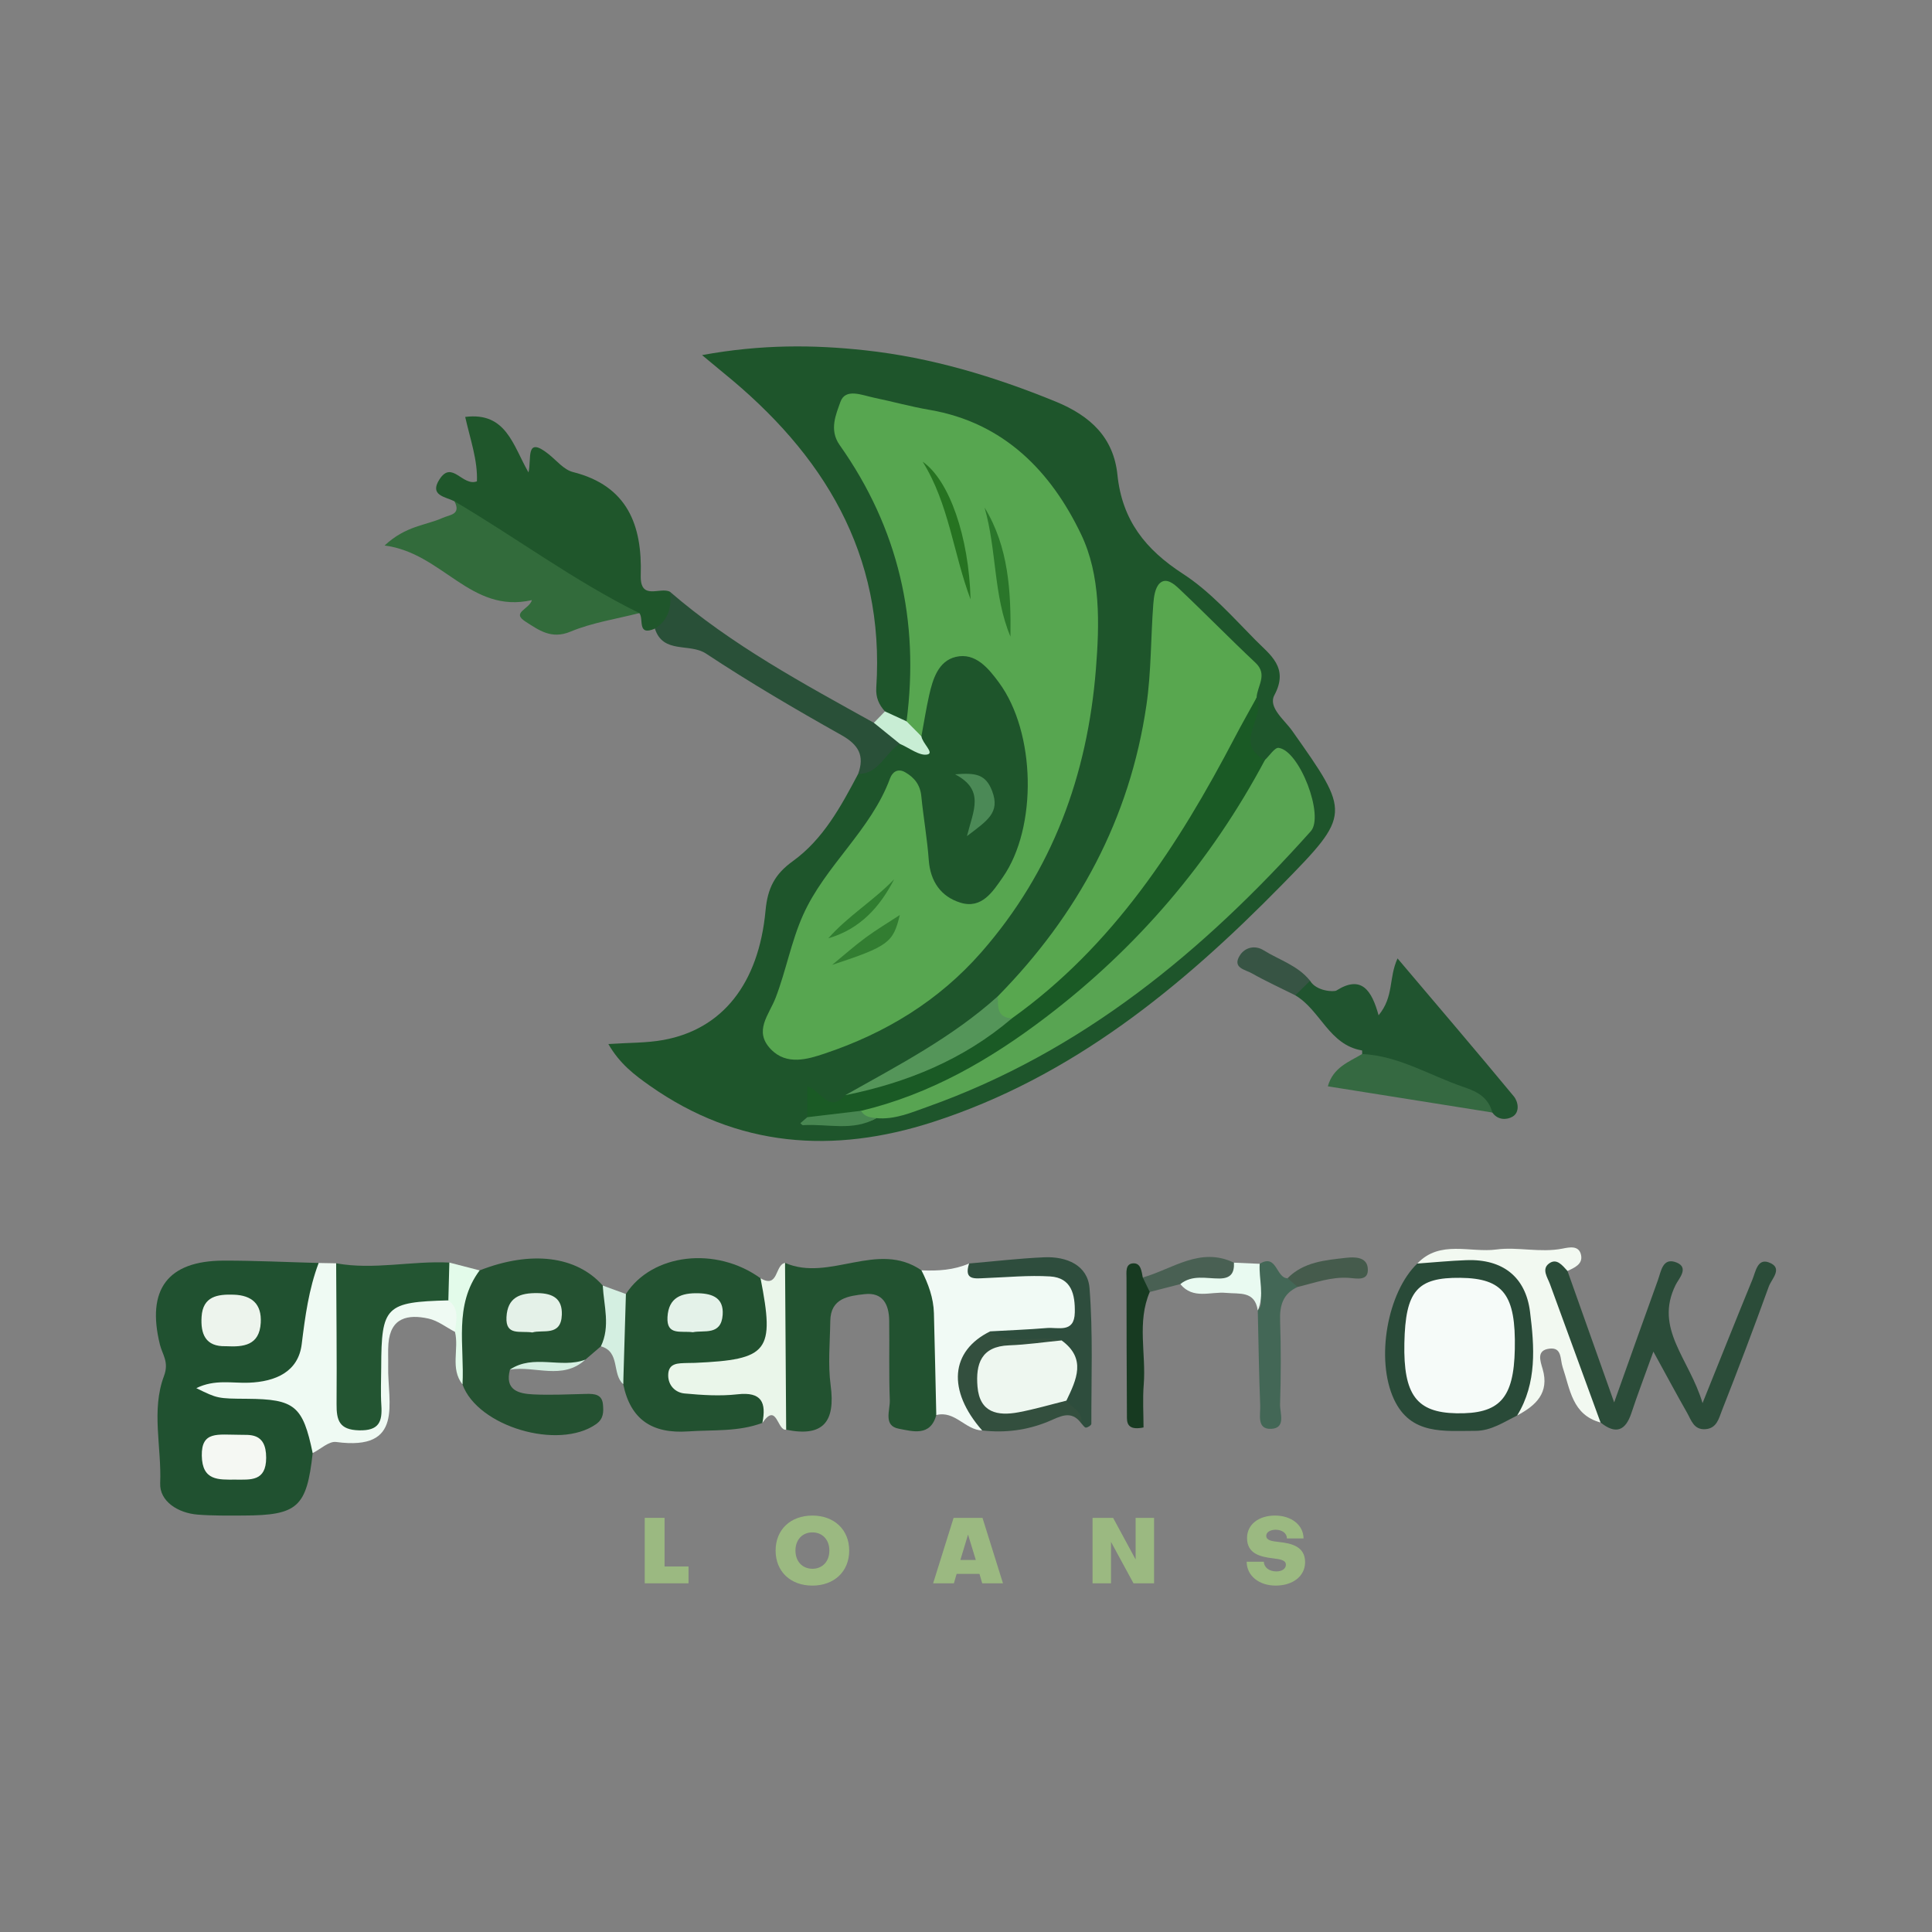 <?xml version="1.0" encoding="utf-8"?>
<!-- Generator: Adobe Illustrator 17.0.0, SVG Export Plug-In . SVG Version: 6.00 Build 0)  -->
<!DOCTYPE svg PUBLIC "-//W3C//DTD SVG 1.0//EN" "http://www.w3.org/TR/2001/REC-SVG-20010904/DTD/svg10.dtd">
<svg version="1.0" id="Layer_1" xmlns="http://www.w3.org/2000/svg" xmlns:xlink="http://www.w3.org/1999/xlink" x="0px" y="0px"
	 width="200px" height="200px" viewBox="0 0 200 200" enable-background="new 0 0 200 200" xml:space="preserve">
<rect x="0" y="0" width="200" height="200" fill="#808080" stroke="none"/>
<rect x="-15.562" y="57.287" display="none" fill="none" width="231.125" height="85.426"/>
<g>
	<g>
		<path fill="#1E552B" d="M91.609,73.644c-0.626-0.705-0.964-1.437-0.896-2.471c0.904-13.85-5.476-24.184-15.827-32.579
			c-0.491-0.398-0.972-0.807-2.21-1.835c6.143-1.123,11.551-1.078,16.904-0.493c6.807,0.744,13.32,2.696,19.692,5.302
			c3.67,1.501,6.009,3.771,6.404,7.584c0.488,4.71,2.899,7.731,6.784,10.251c2.816,1.826,5.137,4.459,7.528,6.881
			c1.477,1.496,3.469,2.816,1.939,5.671c-0.682,1.272,1.03,2.552,1.841,3.701c6.042,8.562,6.122,8.618-1.089,15.969
			c-10.383,10.583-21.708,19.875-36.106,24.525c-10.305,3.328-20.21,2.647-29.31-3.76c-1.569-1.104-3.119-2.272-4.284-4.311
			c2.151-0.147,3.953-0.104,5.69-0.42c6.065-1.103,9.87-5.767,10.581-13.415c0.216-2.322,0.965-3.757,2.819-5.094
			c3.151-2.271,4.982-5.663,6.764-9.031c1.466-0.974,2.056-2.902,3.841-3.53c0.494-0.689,2.436,1.195,1.998-1.147
			c0.162-1.714,0.34-3.415,1.058-5c1.78-3.931,4.735-4.418,7.686-1.214c1.837,1.994,2.673,4.547,3.37,7.062
			c1.439,5.193,0.554,10.189-2.062,14.828c-1.127,1.999-2.773,3.724-5.398,3.117c-2.432-0.563-3.609-2.426-4.091-4.807
			c-0.509-2.516-0.621-5.134-1.965-7.709c-2.55,5-7.031,8.537-9.081,13.693c-1.212,3.05-2.117,6.216-3.327,9.278
			c-1.025,2.594-0.086,3.673,2.735,3.579c1.609-0.053,3.069-0.643,4.509-1.321c14.239-6.709,21.426-18.39,23.635-33.558
			c0.416-2.855,0.892-5.7,0.775-8.624c-0.597-14.948-9.583-20.6-22.206-22.523c-2.588-0.394-3.351,1.419-1.714,4.256
			c2.581,4.472,4.861,9.05,5.726,14.185c0.781,4.632,2.092,9.302-0.228,13.898C92.87,75.321,92.179,74.644,91.609,73.644z"/>
		<path fill="#205130" d="M32.369,150.423c-0.621,5.601-1.55,6.447-7.173,6.464c-1.577,0.005-3.16,0.028-4.729-0.094
			c-2.044-0.159-3.964-1.383-3.885-3.254c0.156-3.712-0.941-7.547,0.393-11.094c0.547-1.453-0.164-2.213-0.421-3.253
			c-1.408-5.703,0.799-8.681,6.6-8.692c3.278-0.006,6.556,0.156,9.834,0.243c0.17,7.928-0.98,13.446-8.102,13.381
			C31.107,144.115,33.113,145.804,32.369,150.423z"/>
		<path fill="#1F562B" d="M67.795,65.074c-1.891,0.821-1.119-1.028-1.613-1.608c-3.186-0.096-5.611-1.957-8.132-3.555
			c-3.838-2.433-8.017-4.407-11.001-8.016c-0.944-0.482-2.647-0.588-1.545-2.286c1.296-1.998,2.372,0.779,3.867,0.22
			c0.089-2.18-0.685-4.325-1.213-6.668c4.258-0.541,4.951,2.969,6.552,5.744c0.343-1.389-0.373-3.858,2.098-1.879
			c0.812,0.65,1.569,1.603,2.497,1.837c5.669,1.428,7.186,5.522,7.025,10.674c-0.085,2.718,2.013,1.173,3.026,1.725
			C70.126,63.061,70.421,64.666,67.795,65.074z"/>
		<path fill="#225130" d="M78.922,147.297c-2.492,0.939-5.107,0.704-7.691,0.882c-3.706,0.255-5.967-1.212-6.715-4.89
			c-0.04-3.115-2.386-6.298,0.277-9.333c2.713-4.197,9.321-4.969,13.937-1.63c3.716,5.884,1.942,8.673-6.935,10.193
			c1.705,0.684,3.085,0.454,4.394,0.58C78.896,143.359,79.991,144.608,78.922,147.297z"/>
		<path fill="#245131" d="M49.651,131.511c5.327-2.085,10.027-1.505,12.746,1.571c1.392,2.141,2.399,4.271-0.194,6.29
			c-0.536,0.46-1.072,0.919-1.608,1.379c-2.448,1.507-5.321-0.214-7.803,1.027c-0.562,2.13,0.882,2.497,2.408,2.569
			c1.825,0.087,3.66-0.007,5.49-0.05c0.838-0.02,1.632,0.036,1.727,1.083c0.069,0.756,0.09,1.487-0.715,2.05
			c-3.89,2.718-12.245,0.258-13.824-4.111c-0.484-2.418-0.09-4.892-0.666-7.344C46.765,134.075,47.828,132.453,49.651,131.511z"/>
		<path fill="#225230" d="M96.924,146.486c-0.614,2.27-2.481,1.672-3.868,1.417c-1.652-0.303-0.905-1.915-0.944-2.956
			c-0.104-2.749-0.024-5.505-0.063-8.258c-0.023-1.641-0.651-2.93-2.538-2.72c-1.664,0.185-3.525,0.406-3.559,2.771
			c-0.032,2.228-0.256,4.489,0.038,6.678c0.504,3.756-0.76,5.374-4.606,4.585c-2.45-5.74-1.206-11.505-0.117-17.269
			c4.612,2.01,9.572-2.372,14.121,0.77C98.546,134.561,99.281,141.738,96.924,146.486z"/>
		<path fill="#326B3B" d="M47.049,51.895c6.424,3.78,12.42,8.268,19.133,11.571c-2.386,0.615-4.875,0.982-7.126,1.921
			c-1.996,0.832-3.294-0.173-4.657-1.039c-1.5-0.954,0.377-1.251,0.666-2.226c-6.371,1.456-9.24-4.889-15.253-5.649
			c2.201-2.058,4.265-2.077,5.984-2.85C46.577,53.271,47.75,53.288,47.049,51.895z"/>
		<path fill="#20542F" d="M135.618,101.527c0.647,1.093,2.467,1.175,2.732,1.008c2.576-1.627,3.644-0.037,4.362,2.568
			c1.612-1.964,1.018-3.816,1.961-5.887c4.14,4.89,8.125,9.55,12.033,14.273c0.463,0.559,0.649,1.645-0.124,2.105
			c-0.583,0.347-1.535,0.388-2.095-0.429c-3.586-1.806-7.178-3.592-11.156-4.407c-1.008-0.206-2.607,0.391-2.32-1.649
			c-0.005-0.128,0.008-0.365-0.017-0.369c-3.413-0.563-4.302-4.178-6.908-5.707C133.881,101.804,134.334,101.242,135.618,101.527z"
			/>
		<path fill="#2B4C39" d="M162.267,131.57c1.475,4.153,2.949,8.306,4.831,13.606c1.762-4.935,3.128-8.796,4.524-12.645
			c0.337-0.929,0.493-2.42,1.942-1.834c1.319,0.534,0.215,1.679-0.094,2.3c-2.271,4.554,1.409,7.63,2.777,12.252
			c1.927-4.787,3.528-8.808,5.171-12.811c0.325-0.791,0.512-2.178,1.67-1.762c1.569,0.564,0.302,1.716,0.02,2.498
			c-1.556,4.31-3.18,8.596-4.861,12.859c-0.307,0.778-0.517,1.832-1.701,1.915c-1.212,0.086-1.466-0.938-1.899-1.696
			c-1.049-1.836-2.046-3.703-3.489-6.333c-0.942,2.618-1.651,4.47-2.273,6.352c-0.623,1.887-1.647,2.227-3.196,0.984
			c-2.903-4.208-4.182-9.134-6.039-13.8c-0.377-0.947-0.448-2.156,0.592-2.83C161.247,129.973,161.931,130.521,162.267,131.57z"/>
		<path fill="#235532" d="M34.798,130.776c3.911,0.713,7.81-0.275,11.718-0.075c1.009,1.387,1.13,2.784,0.052,4.197
			c-6.795,1.762-6.7,1.765-6.888,9.131c-0.039,1.538,1.529,4.206-1.971,4.437c-3.161,0.209-4.287-1.628-4.181-4.32
			C33.704,139.673,32.307,135.031,34.798,130.776z"/>
		<path fill="#EFFAF3" d="M34.798,130.776c0.021,4.855,0.079,9.711,0.043,14.566c-0.012,1.673,0.266,2.673,2.322,2.726
			c2.073,0.053,2.427-0.887,2.314-2.595c-0.086-1.307-0.017-2.624-0.014-3.936c0.017-6.317,0.456-6.753,6.949-6.922
			c2.288,0.654,1.155,2.027,0.686,3.261c-0.909-0.473-1.77-1.162-2.737-1.376c-2.126-0.47-3.944-0.112-4.152,2.601
			c-0.059,0.775-0.008,1.558-0.024,2.337c-0.079,3.774,1.703,8.791-5.388,7.836c-0.744-0.1-1.616,0.744-2.428,1.15
			c-1.018-4.891-1.855-5.586-6.772-5.621c-3.069-0.022-3.069-0.022-5.275-1.102c1.905-0.94,3.713-0.497,5.434-0.563
			c2.755-0.106,5.122-1.117,5.476-3.984c0.356-2.879,0.732-5.695,1.755-8.41C33.591,130.753,34.194,130.765,34.798,130.776z"/>
		<path fill="#F1FAF5" d="M96.924,146.486c-0.08-3.514-0.153-7.028-0.245-10.542c-0.042-1.588-0.582-3.041-1.29-4.44
			c1.688,0.077,3.351-0.024,4.93-0.707c1.548,1.097,3.26,0.724,4.93,0.495c1.453-0.199,2.876-0.192,4.273,0.253
			c2.184,0.696,2.505,2.416,2.407,4.392c-0.098,1.985-1.327,2.704-3.08,2.872c-1.699,0.163-3.405,0.07-5.097,0.12
			c-3.096,0.768-4.162,2.847-3.058,5.999c0.364,1.039,1.61,1.804,0.975,3.152C99.927,148.031,98.851,145.989,96.924,146.486z"/>
		<path fill="#294A38" d="M157.063,146.524c-1.385,0.691-2.706,1.597-4.33,1.597c-3.226-0.002-6.697,0.46-8.431-3.27
			c-1.926-4.143-0.678-11.081,2.415-14.048c2.606-1.032,5.384-0.716,8.026-0.601c2.209,0.096,3.884,2.089,4.206,4.177
			C159.593,138.544,160.157,142.867,157.063,146.524z"/>
		<path fill="#295038" d="M67.795,65.074c1.425-0.9,1.753-2.25,1.562-3.812c6.393,5.522,13.781,9.495,21.108,13.564
			c1.186,0.368,2.675,0.363,2.689,2.178c-1.536,0.904-2.12,3.13-4.32,3.113c0.689-1.899,0.048-3.024-1.749-4.032
			c-4.75-2.664-9.457-5.426-13.998-8.426C71.391,66.538,68.646,67.733,67.795,65.074z"/>
		<path fill="#F2F9F1" d="M157.063,146.524c2.054-3.371,1.779-7.103,1.325-10.724c-0.456-3.635-2.844-5.481-6.573-5.349
			c-1.701,0.06-3.398,0.231-5.097,0.352c2.34-2.481,5.485-1.092,8.201-1.457c2.163-0.291,4.527,0.359,6.822-0.089
			c0.726-0.142,1.731-0.375,1.935,0.691c0.177,0.922-0.69,1.289-1.41,1.622c-0.531-0.573-1.124-1.383-1.937-0.753
			c-0.756,0.586-0.128,1.423,0.127,2.123c1.739,4.774,3.487,9.544,5.232,14.316c-2.945-0.788-3.154-3.464-3.925-5.733
			c-0.273-0.803-0.04-2.068-1.357-1.912c-1.358,0.161-0.974,1.215-0.714,2.103C160.414,144.185,158.999,145.499,157.063,146.524z"/>
		<path fill="#EAF6EA" d="M81.267,130.734c0.039,5.756,0.078,11.513,0.117,17.269c-0.931,0.149-0.944-2.901-2.461-0.706
			c0.417-2.093-0.063-3.245-2.573-2.96c-1.805,0.205-3.668,0.083-5.487-0.086c-0.954-0.089-1.694-0.831-1.691-1.88
			c0.003-1.318,1.065-1.238,1.979-1.274c0.262-0.01,0.524-0.001,0.786-0.013c7.623-0.342,8.277-1.185,6.794-8.758
			C80.605,133.435,80.207,130.922,81.267,130.734z"/>
		<path fill="#2E4D3D" d="M102.506,137.822c1.956-0.11,3.916-0.184,5.868-0.345c1.176-0.097,2.845,0.558,2.889-1.607
			c0.038-1.855-0.337-3.596-2.555-3.734c-2.217-0.137-4.456,0.087-6.685,0.17c-1.066,0.039-2.276,0.282-1.704-1.51
			c2.595-0.222,5.186-0.53,7.786-0.642c2.298-0.099,4.496,0.806,4.684,3.206c0.363,4.656,0.178,9.356,0.187,14.037
			c0,0.14-0.359,0.378-0.559,0.388c-0.151,0.007-0.316-0.278-0.475-0.432c-0.28-1.104-1.806-1.241-1.926-2.471
			c-0.354-1.777,1.465-4.222-1.605-5.162C106.408,139.174,103.71,140.809,102.506,137.822z"/>
		<path fill="#356941" d="M141.011,109.111c3.813,0.184,7.01,2.234,10.497,3.412c1.467,0.496,2.568,1.101,2.979,2.644
			c-5.606-0.893-11.212-1.785-17.03-2.712C138.009,110.483,139.643,109.932,141.011,109.111z"/>
		<path fill="#436756" d="M134.336,133.223c-1.509,0.684-1.873,1.892-1.82,3.468c0.096,2.888,0.089,5.783-0.003,8.671
			c-0.029,0.903,0.638,2.461-0.895,2.55c-1.554,0.09-1.124-1.472-1.162-2.414c-0.131-3.277-0.174-6.558-0.251-9.838
			c1.372-1.556-2.232-3.317,0.199-4.83c1.788-1.093,1.676,1.465,2.878,1.497C133.664,132.589,134.211,132.657,134.336,133.223z"/>
		<path fill="#334F3E" d="M102.506,137.822c2.3,1.598,4.968,0.295,7.39,0.937c-0.872,2.107-2.833,1.418-4.4,1.675
			c-1.639,0.269-3.349,0.625-3.155,2.683c0.224,2.379,2.102,2.221,3.884,1.965c1.382-0.199,2.762-0.939,4.168-0.087
			c0.563,0.755,1.75,1.1,1.549,2.358c-1.068-1.481-2.279-0.667-3.442-0.19c-2.2,0.902-4.474,1.192-6.828,0.916
			C98.037,143.935,98.369,139.855,102.506,137.822z"/>
		<path fill="#173A21" d="M119.021,133.745c-1.335,3.116-0.366,6.385-0.622,9.574c-0.122,1.523-0.021,3.063-0.021,4.451
			c-1.398,0.286-1.713-0.236-1.718-0.967c-0.031-4.833-0.04-9.667-0.045-14.5c-0.001-0.621-0.139-1.499,0.721-1.524
			c0.773-0.022,0.839,0.837,0.965,1.467C118.664,132.688,119.481,132.91,119.021,133.745z"/>
		<path fill="#375444" d="M135.618,101.527c-0.511,0.502-1.022,1.005-1.533,1.507c-1.506-0.753-3.042-1.453-4.505-2.282
			c-0.668-0.379-2.058-0.549-1.227-1.855c0.551-0.867,1.606-1.054,2.443-0.531C132.426,99.381,134.361,99.946,135.618,101.527z"/>
		<path fill="#E9FAF1" d="M130.403,130.829c-0.101,1.608,0.51,3.245-0.199,4.829c-0.299-2.049-1.875-1.686-3.278-1.82
			c-1.599-0.153-3.418,0.713-4.739-0.908c1.074-2.679,3.873-1.044,5.549-2.218C128.626,130.751,129.515,130.79,130.403,130.829z"/>
		<path fill="#496053" d="M127.737,130.711c0.05,1.056-0.306,1.634-1.511,1.64c-1.358,0.007-2.811-0.418-4.037,0.578
			c-1.056,0.272-2.111,0.543-3.166,0.815c-0.24-0.499-0.48-0.999-0.72-1.498C121.388,131.371,124.235,129.033,127.737,130.711z"/>
		<path fill="#455B4C" d="M134.336,133.223c-0.352-0.299-0.704-0.598-1.055-0.896c1.68-1.707,3.915-1.875,6.091-2.122
			c0.875-0.099,2.084-0.086,2.214,1.029c0.167,1.439-1.139,1.109-1.945,1.052C137.78,132.153,136.085,132.811,134.336,133.223z"/>
		<path fill="#E3FBEA" d="M47.099,137.875c0.102-1.157,0.52-2.38-0.686-3.261c0.034-1.304,0.069-2.609,0.103-3.913
			c1.045,0.27,2.09,0.54,3.135,0.81c-2.699,3.62-1.553,7.817-1.773,11.808C46.576,141.654,47.542,139.663,47.099,137.875z"/>
		<path fill="#D4EFE1" d="M62.203,139.372c0.997-2.068,0.309-4.188,0.194-6.29c0.799,0.291,1.598,0.583,2.397,0.874
			c-0.092,3.111-0.185,6.223-0.277,9.333C63.324,142.232,64.231,139.935,62.203,139.372z"/>
		<path fill="#C8EDD4" d="M93.154,77.003c-0.896-0.726-1.793-1.452-2.689-2.178c0.382-0.394,0.763-0.787,1.145-1.181
			c0.746,0.343,1.491,0.686,2.237,1.028c0.833,0.198,1.065,0.993,1.538,1.549c0.101,0.72,1.316,1.696,0.657,1.873
			C95.234,78.31,94.129,77.417,93.154,77.003z"/>
		<path fill="#D4EFE1" d="M52.791,141.778c2.431-1.636,5.282-0.078,7.803-1.027C58.233,142.913,55.382,141.358,52.791,141.778z"/>
		<path fill="#57A650" d="M95.384,76.221c-0.513-0.516-1.026-1.033-1.538-1.549c1.359-10.424-0.841-19.998-6.929-28.607
			c-1.11-1.569-0.367-3.186,0.083-4.461c0.515-1.461,2.243-0.69,3.476-0.434c1.919,0.398,3.813,0.927,5.743,1.257
			c7.708,1.317,12.596,6.387,15.713,12.924c2.009,4.213,1.893,9.202,1.516,13.918c-0.878,10.978-4.491,20.88-11.84,29.283
			c-4.431,5.067-9.967,8.415-16.249,10.516c-1.733,0.58-3.913,1.25-5.551-0.442c-1.833-1.893-0.2-3.551,0.489-5.347
			c1.075-2.803,1.614-5.827,2.835-8.555c2.296-5.132,7.023-8.768,9.004-14.146c0.242-0.658,0.797-1.068,1.551-0.643
			c0.962,0.542,1.571,1.308,1.687,2.482c0.217,2.208,0.611,4.401,0.771,6.612c0.162,2.233,1.274,3.802,3.293,4.419
			c2.207,0.674,3.35-1.169,4.374-2.639c3.594-5.16,3.413-14.981-0.4-20.152c-1.065-1.445-2.426-3.141-4.469-2.656
			c-1.807,0.429-2.384,2.293-2.763,3.996C95.867,73.395,95.646,74.813,95.384,76.221z"/>
		<path fill="#58A74F" d="M103.3,103.129c8.286-8.43,13.66-18.377,15.377-30.126c0.505-3.455,0.447-6.991,0.713-10.484
			c0.056-0.741,0.186-1.685,0.661-2.135c0.678-0.643,1.507,0.088,2.018,0.571c2.663,2.512,5.219,5.139,7.889,7.645
			c1.327,1.246,0.176,2.418,0.123,3.625c-4.317,12.713-12.019,23.1-21.978,31.925c-1.066,0.945-2.154,1.968-3.771,1.872
			C102.677,105.524,102.431,104.525,103.3,103.129z"/>
		<path fill="#58A452" d="M130.952,78.663c0.475-0.438,1.007-1.299,1.415-1.244c2.172,0.291,4.745,7.043,3.325,8.632
			c-11.111,12.43-23.692,22.832-39.653,28.516c-1.717,0.611-3.425,1.358-5.326,1.183c-0.825,0.502-1.482,0.47-1.82-0.573
			c0.493-1.26,1.68-1.584,2.774-1.964c14.582-5.06,25.081-15.154,33.836-27.402C127.247,83.372,128.725,80.732,130.952,78.663z"/>
		<path fill="#1A5A25" d="M130.952,78.663c-5.615,10.545-13.199,19.422-22.698,26.65c-5.771,4.392-11.971,7.976-19.114,9.678
			c-1.777,0.899-3.573,1.649-5.574,0.663c0-1.021,0-2.043,0-3.201c1.434,0.419,2.225,2.857,3.932,0.921
			c6.104-1.888,11.398-5.534,17.256-7.955c10.479-7.491,17.238-17.93,23.082-29.099c0.722-1.379,1.495-2.731,2.244-4.096
			C131.095,74.272,127.572,76.935,130.952,78.663z"/>
		<path fill="#549559" d="M104.755,105.419c-5.005,4.272-10.874,6.669-17.256,7.955c5.481-3.085,11.08-5.989,15.801-10.245
			C103.307,104.196,103.185,105.345,104.755,105.419z"/>
		<path fill="#4B8956" d="M100.097,86.556c0.67-2.666,1.876-4.768-1.227-6.399c2.176-0.178,3.178,0.005,3.839,1.74
			C103.556,84.126,102.212,84.946,100.097,86.556z"/>
		<path fill="#488651" d="M83.567,115.654c1.858-0.221,3.715-0.443,5.574-0.663c0.344,0.628,0.962,0.686,1.573,0.759
			c-2.419,1.399-5.057,0.559-7.596,0.729c-0.082,0.006-0.175-0.136-0.262-0.208C83.092,116.065,83.33,115.86,83.567,115.654z"/>
		<path fill="#EDF4ED" d="M23.397,139.359c-2.151,0.07-2.637-1.288-2.529-3.044c0.13-2.128,1.656-2.347,3.33-2.29
			c1.872,0.063,2.906,0.96,2.795,2.906C26.859,139.289,25.204,139.454,23.397,139.359z"/>
		<path fill="#F5F8F3" d="M24.794,148.529c0.917,0.052,2.765-0.339,2.759,2.38c-0.005,2.473-1.619,2.259-3.191,2.261
			c-1.726,0.002-3.431,0.145-3.472-2.481C20.85,148.119,22.522,148.526,24.794,148.529z"/>
		<path fill="#E4F2E9" d="M71.724,137.912c-1.228-0.167-2.732,0.383-2.626-1.564c0.111-2.045,1.438-2.52,3.218-2.47
			c1.502,0.043,2.61,0.52,2.495,2.224C74.663,138.3,72.851,137.668,71.724,137.912z"/>
		<path fill="#E4F1E8" d="M55.107,137.936c-1.242-0.196-2.778,0.389-2.677-1.581c0.106-2.05,1.382-2.519,3.22-2.493
			c1.602,0.023,2.564,0.58,2.512,2.228C58.09,138.394,56.179,137.602,55.107,137.936z"/>
		<path fill="#F6FBF9" d="M145.38,139.049c0.11-5.415,1.309-6.818,5.789-6.77c4.454,0.048,5.758,1.752,5.644,7.376
			c-0.103,5.12-1.573,6.735-6.054,6.648C146.64,146.224,145.272,144.379,145.38,139.049z"/>
		<path fill="#EEF7F0" d="M110.393,144.995c-1.648,0.407-3.282,0.891-4.947,1.203c-2.174,0.407-4.031,0.047-4.257-2.656
			c-0.196-2.349,0.377-4.169,3.271-4.274c1.816-0.065,3.624-0.333,5.436-0.509C112.486,140.644,111.439,142.82,110.393,144.995z"/>
		<path fill="#2A762A" d="M101.922,52.539c2.496,4.09,2.742,8.696,2.682,13.366C102.822,61.661,103.194,56.964,101.922,52.539z"/>
		<path fill="#267321" d="M100.473,62.045c-1.781-4.731-2.229-9.864-4.958-14.25C98.28,49.724,100.305,55.58,100.473,62.045z"/>
		<path fill="#327D31" d="M86.145,99.884c1.151-0.945,2.268-1.938,3.464-2.822c1.119-0.828,2.322-1.541,3.537-2.337
			C92.46,97.567,92.007,97.949,86.145,99.884z"/>
		<path fill="#307D30" d="M92.563,91.022c-1.467,2.851-3.513,5.154-6.814,6.109C87.757,94.843,90.432,93.234,92.563,91.022z"/>
	</g>
	<g>
		<path fill="#9BB981" d="M66.741,163.904v-6.776h2.054v5.034h2.48v1.741H66.741z"/>
		<path fill="#9BB981" d="M80.291,160.516c0-2.158,1.533-3.624,3.804-3.624s3.814,1.466,3.814,3.624
			c0,2.158-1.543,3.625-3.814,3.625S80.291,162.673,80.291,160.516z M82.345,160.516c0,1.117,0.71,1.874,1.751,1.883
			c1.051,0,1.76-0.766,1.76-1.883c0-1.117-0.71-1.883-1.76-1.883C83.054,158.632,82.345,159.399,82.345,160.516z"/>
		<path fill="#9BB981" d="M98.745,163.904h-2.148l2.12-6.776h2.991l2.12,6.776h-2.148l-0.284-0.975h-2.366L98.745,163.904z
			 M99.417,161.49h1.599l-0.804-2.631L99.417,161.49z"/>
		<path fill="#9BB981" d="M117.558,161.434v-4.306h1.911v6.776h-2.129l-2.328-4.287v4.287H113.1v-6.776h2.129L117.558,161.434z"/>
		<path fill="#9BB981" d="M132.055,164.14c-1.741,0-3-1.041-3-2.47h1.779c0.009,0.577,0.549,1.003,1.287,1.003
			c0.596,0,0.993-0.284,0.993-0.69c0-0.492-0.596-0.568-1.315-0.663c-1.4-0.161-2.706-0.511-2.706-2.11
			c0-1.392,1.202-2.319,2.896-2.319c1.713,0,2.943,0.993,2.953,2.366h-1.722c0.009-0.521-0.492-0.899-1.164-0.899
			c-0.577,0-0.975,0.265-0.975,0.625c0,0.482,0.568,0.558,1.315,0.643c1.353,0.142,2.707,0.492,2.707,2.091
			C135.103,163.156,133.844,164.14,132.055,164.14z"/>
	</g>
</g>
</svg>
